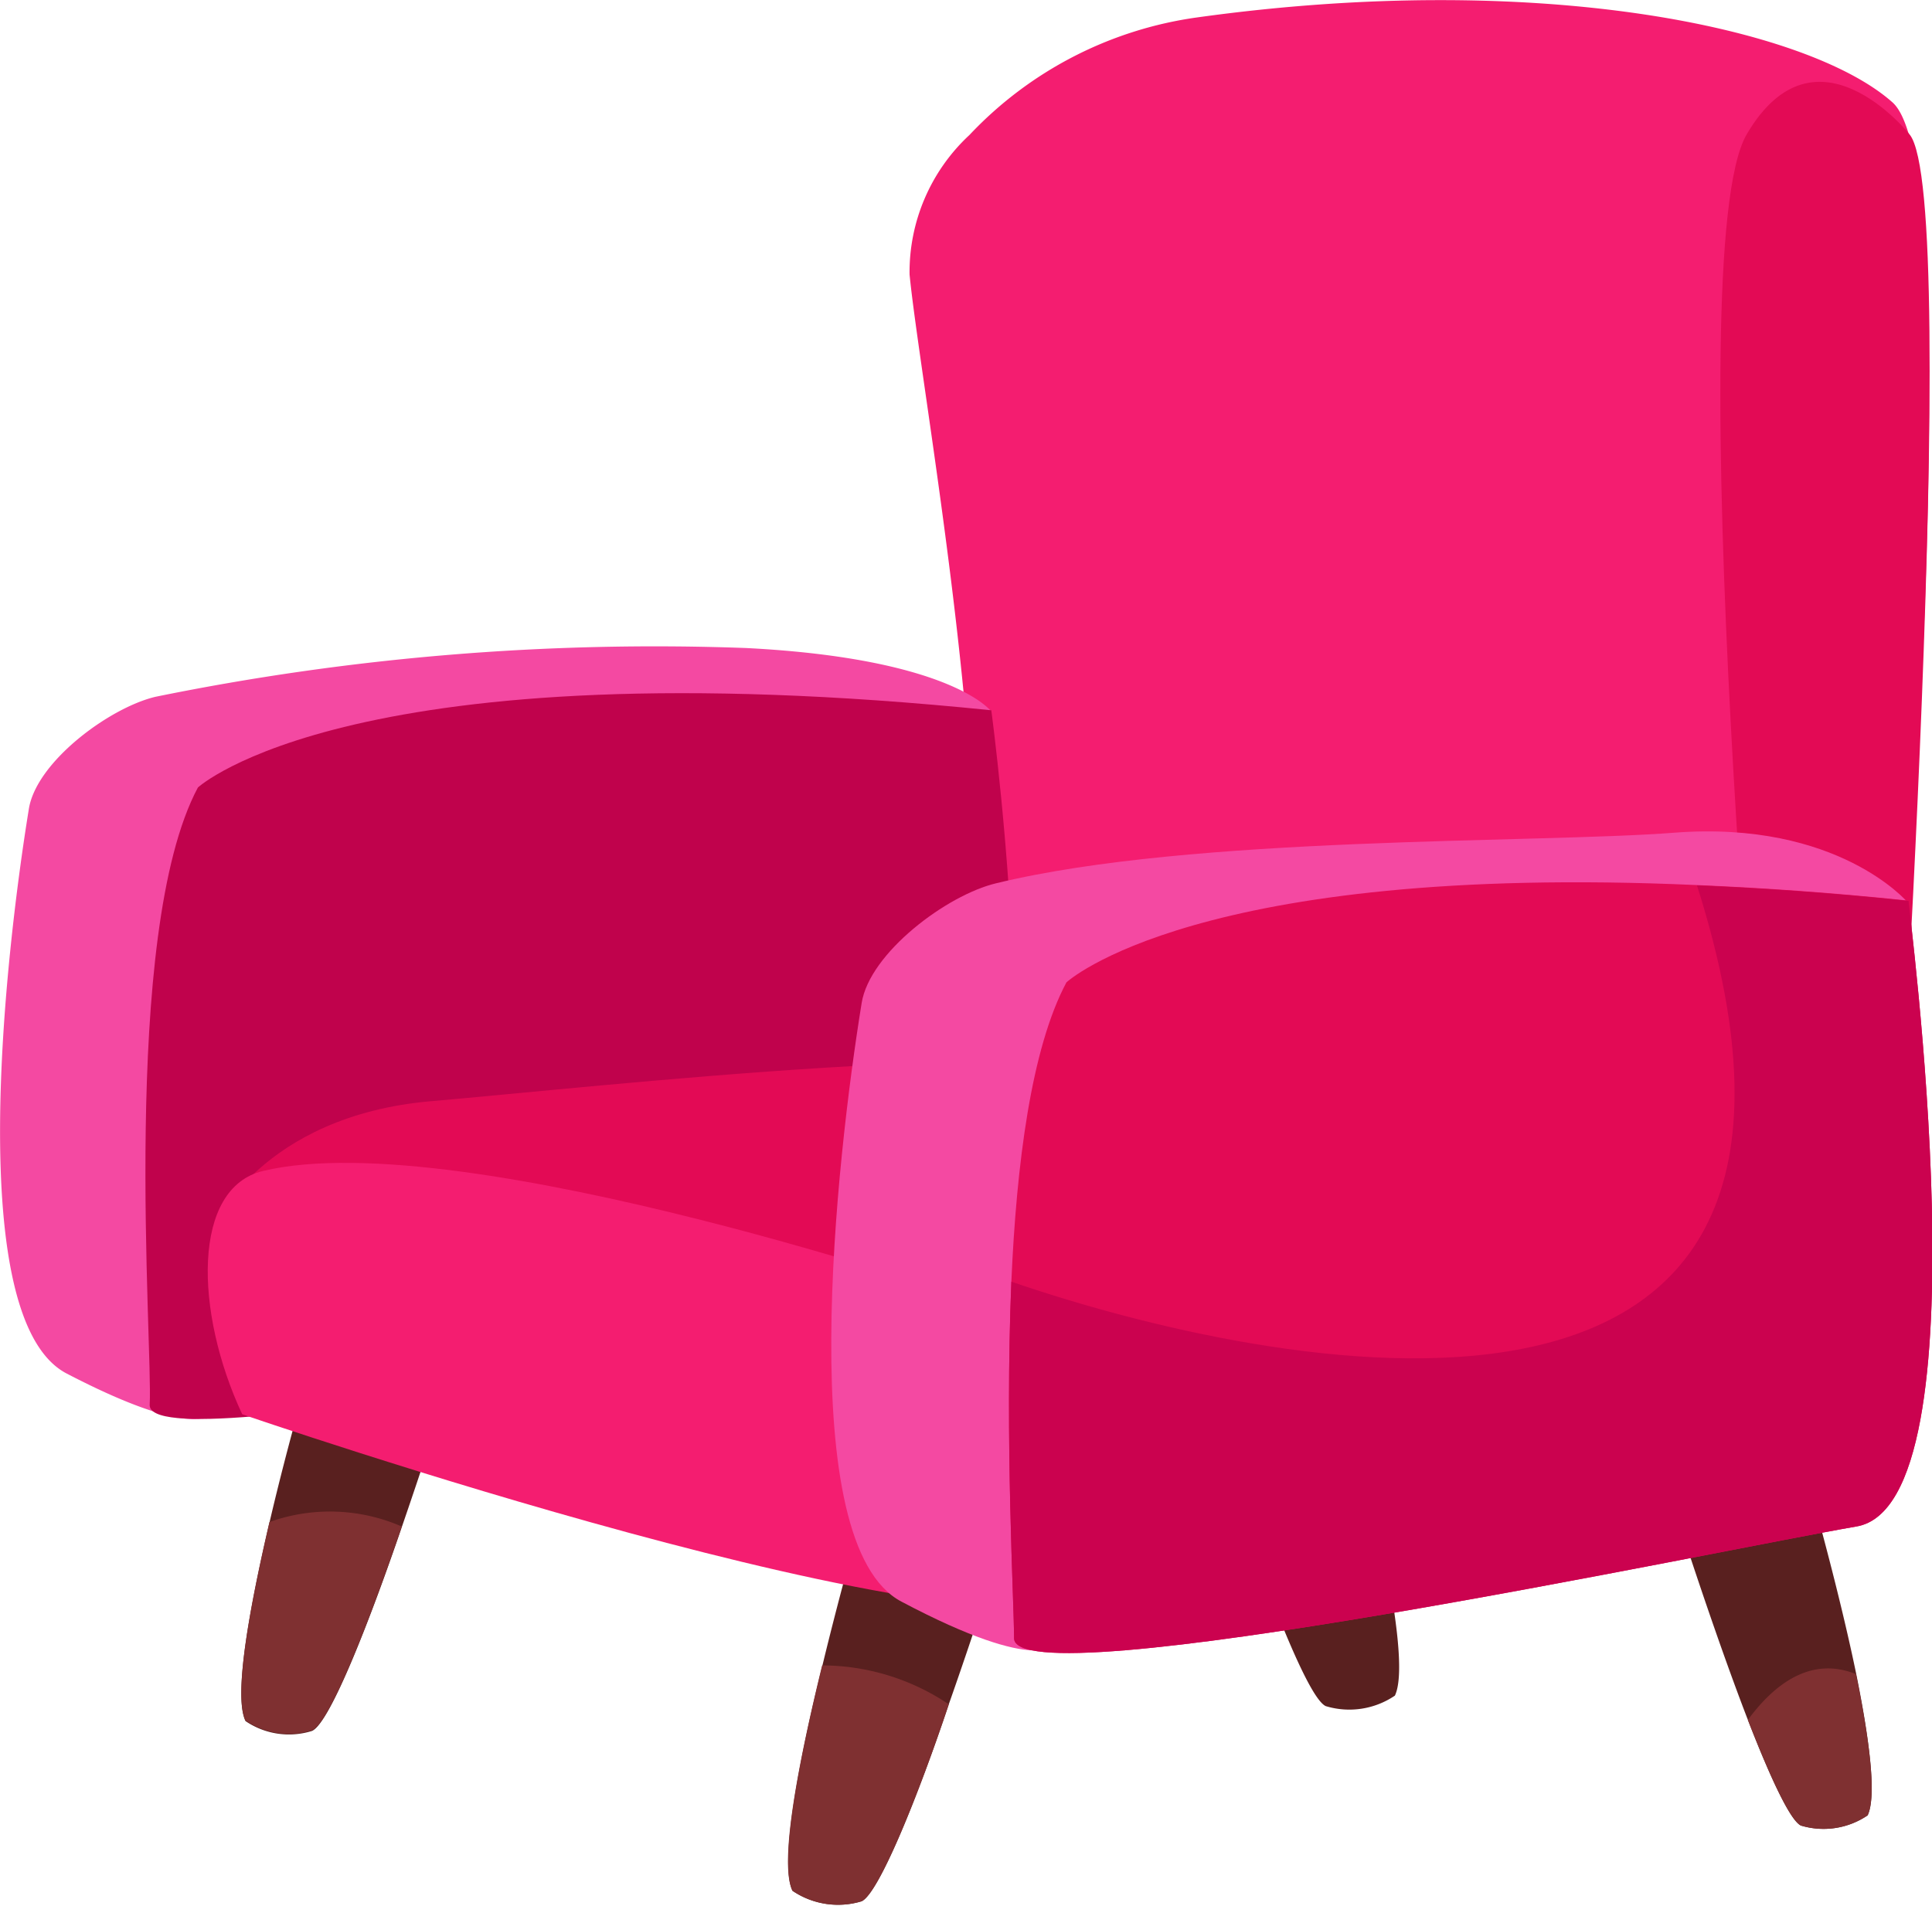 <svg xmlns="http://www.w3.org/2000/svg" viewBox="0 0 64.53 63.68"><defs><style>.cls-1{fill:#59201f;}.cls-2{fill:#f41d70;}.cls-3{fill:#e30a55;}.cls-4{fill:#f449a2;}.cls-5{fill:#c0024c;}.cls-6{fill:#7f3031;}.cls-7{fill:#cb024f;}</style></defs><g id="Слой_2" data-name="Слой 2"><g id="Слой_1-2" data-name="Слой 1"><path class="cls-1" d="M14.7,47.18s-.56,1.75-1.28,3.84c-1,2.93-2.38,6.54-3,6.81a2.58,2.58,0,0,1-2.22-.33c-.41-.84.15-3.84.8-6.63s1.42-5.37,1.42-5.37Z"/><path class="cls-1" d="M62.38,60.65a2.62,2.62,0,0,1-2.23.34c-.37-.18-1.06-1.7-1.77-3.53-1.2-3.11-2.47-7.12-2.47-7.12l4.24-1.69S61.3,52.54,62,55.93C62.43,58.06,62.69,60,62.38,60.65Z"/><path class="cls-1" d="M33.2,52.44s-.67,2.12-1.51,4.5c-1,3-2.33,6.31-2.91,6.58a2.71,2.71,0,0,1-2.31-.35c-.45-.94.24-4.46,1-7.53.64-2.65,1.32-5,1.32-5Z"/><path class="cls-1" d="M44.28,44.16s3.15,10.74,2.31,12.49a2.71,2.71,0,0,1-2.31.35c-1.05-.49-4.42-11.08-4.42-11.08Z"/><path class="cls-2" d="M40,.58a12.88,12.88,0,0,0-7.62,3.93,6.25,6.25,0,0,0-2,4.66c.43,4.42,4.14,24.12.78,26.65s31.42,9.82,31.42,9.82,3.71-39.49.63-42.22C60.39.91,51.37-1,40,.58Z"/><path class="cls-3" d="M63.78,4.49s-3.13-3.95-5.44,0S59,40.73,59,40.73h4.28S65.54,6.62,63.78,4.49Z"/><path class="cls-4" d="M5.19,23.28c-1.55.37-4,2.19-4.23,3.77-.79,4.87-2.18,17,1.25,18.83C6.64,48.19,7.1,47.2,7.1,47.2c-.33.33,26-23.44,26-23.44S31.8,22,24.92,21.65A83.35,83.35,0,0,0,5.19,23.28Z"/><path class="cls-5" d="M6.61,26.31s5.15-4.76,26.5-2.58c0,0,2.57,19-1.65,19.7S4.89,48.91,5,46.93,4,31.2,6.61,26.31Z"/><path class="cls-3" d="M7.11,41s1.61-3.72,7.29-4.21,21-2.24,25.39-.77,12.56,6.31,12.56,6.31l-26.23,3.3Z"/><path class="cls-2" d="M8.09,47.25s24.83,8.56,28.83,6-4-9.68-4-9.68S15.48,37.52,8.79,39.12C6.41,39.68,6.49,43.82,8.09,47.25Z"/><path class="cls-4" d="M33.27,29.51c-1.64.39-4.22,2.32-4.49,4-.84,5.18-2.31,18.09,1.33,20C34.81,56,35.3,54.9,35.3,54.9c-.35.35,28.41-24.76,28.41-24.76s-2.32-2.74-7.79-2.32C51.27,28.18,39.86,27.91,33.27,29.51Z"/><path class="cls-3" d="M62,51c-4.49.77-28.2,5.82-28.13,3.72,0-1.22-.31-6.58-.09-11.9.17-3.91.66-7.79,1.84-10,0,0,4.3-4,21.06-3.25,2.15.09,4.5.25,7.07.52C63.71,30.14,66.44,50.27,62,51Z"/><path class="cls-6" d="M13.42,51c-1,2.93-2.38,6.54-3,6.81a2.58,2.58,0,0,1-2.22-.33c-.41-.84.15-3.84.8-6.63A6,6,0,0,1,13.42,51Z"/><path class="cls-6" d="M27.46,55.64a7.6,7.6,0,0,1,4.23,1.3c-1,3-2.33,6.31-2.91,6.58a2.71,2.71,0,0,1-2.31-.35C26,62.23,26.71,58.71,27.46,55.64Z"/><path class="cls-6" d="M62.38,60.65a2.62,2.62,0,0,1-2.23.34c-.37-.18-1.06-1.7-1.77-3.53.87-1.18,2.09-2.14,3.61-1.53C62.43,58.06,62.69,60,62.38,60.65Z"/><path class="cls-7" d="M62,51c-4.49.77-28.2,5.82-28.13,3.72,0-1.22-.31-6.58-.09-11.9,8.46,2.91,29.48,7.47,22.9-13.24,2.15.09,4.5.25,7.07.52C63.71,30.14,66.44,50.27,62,51Z"/></g></g></svg>